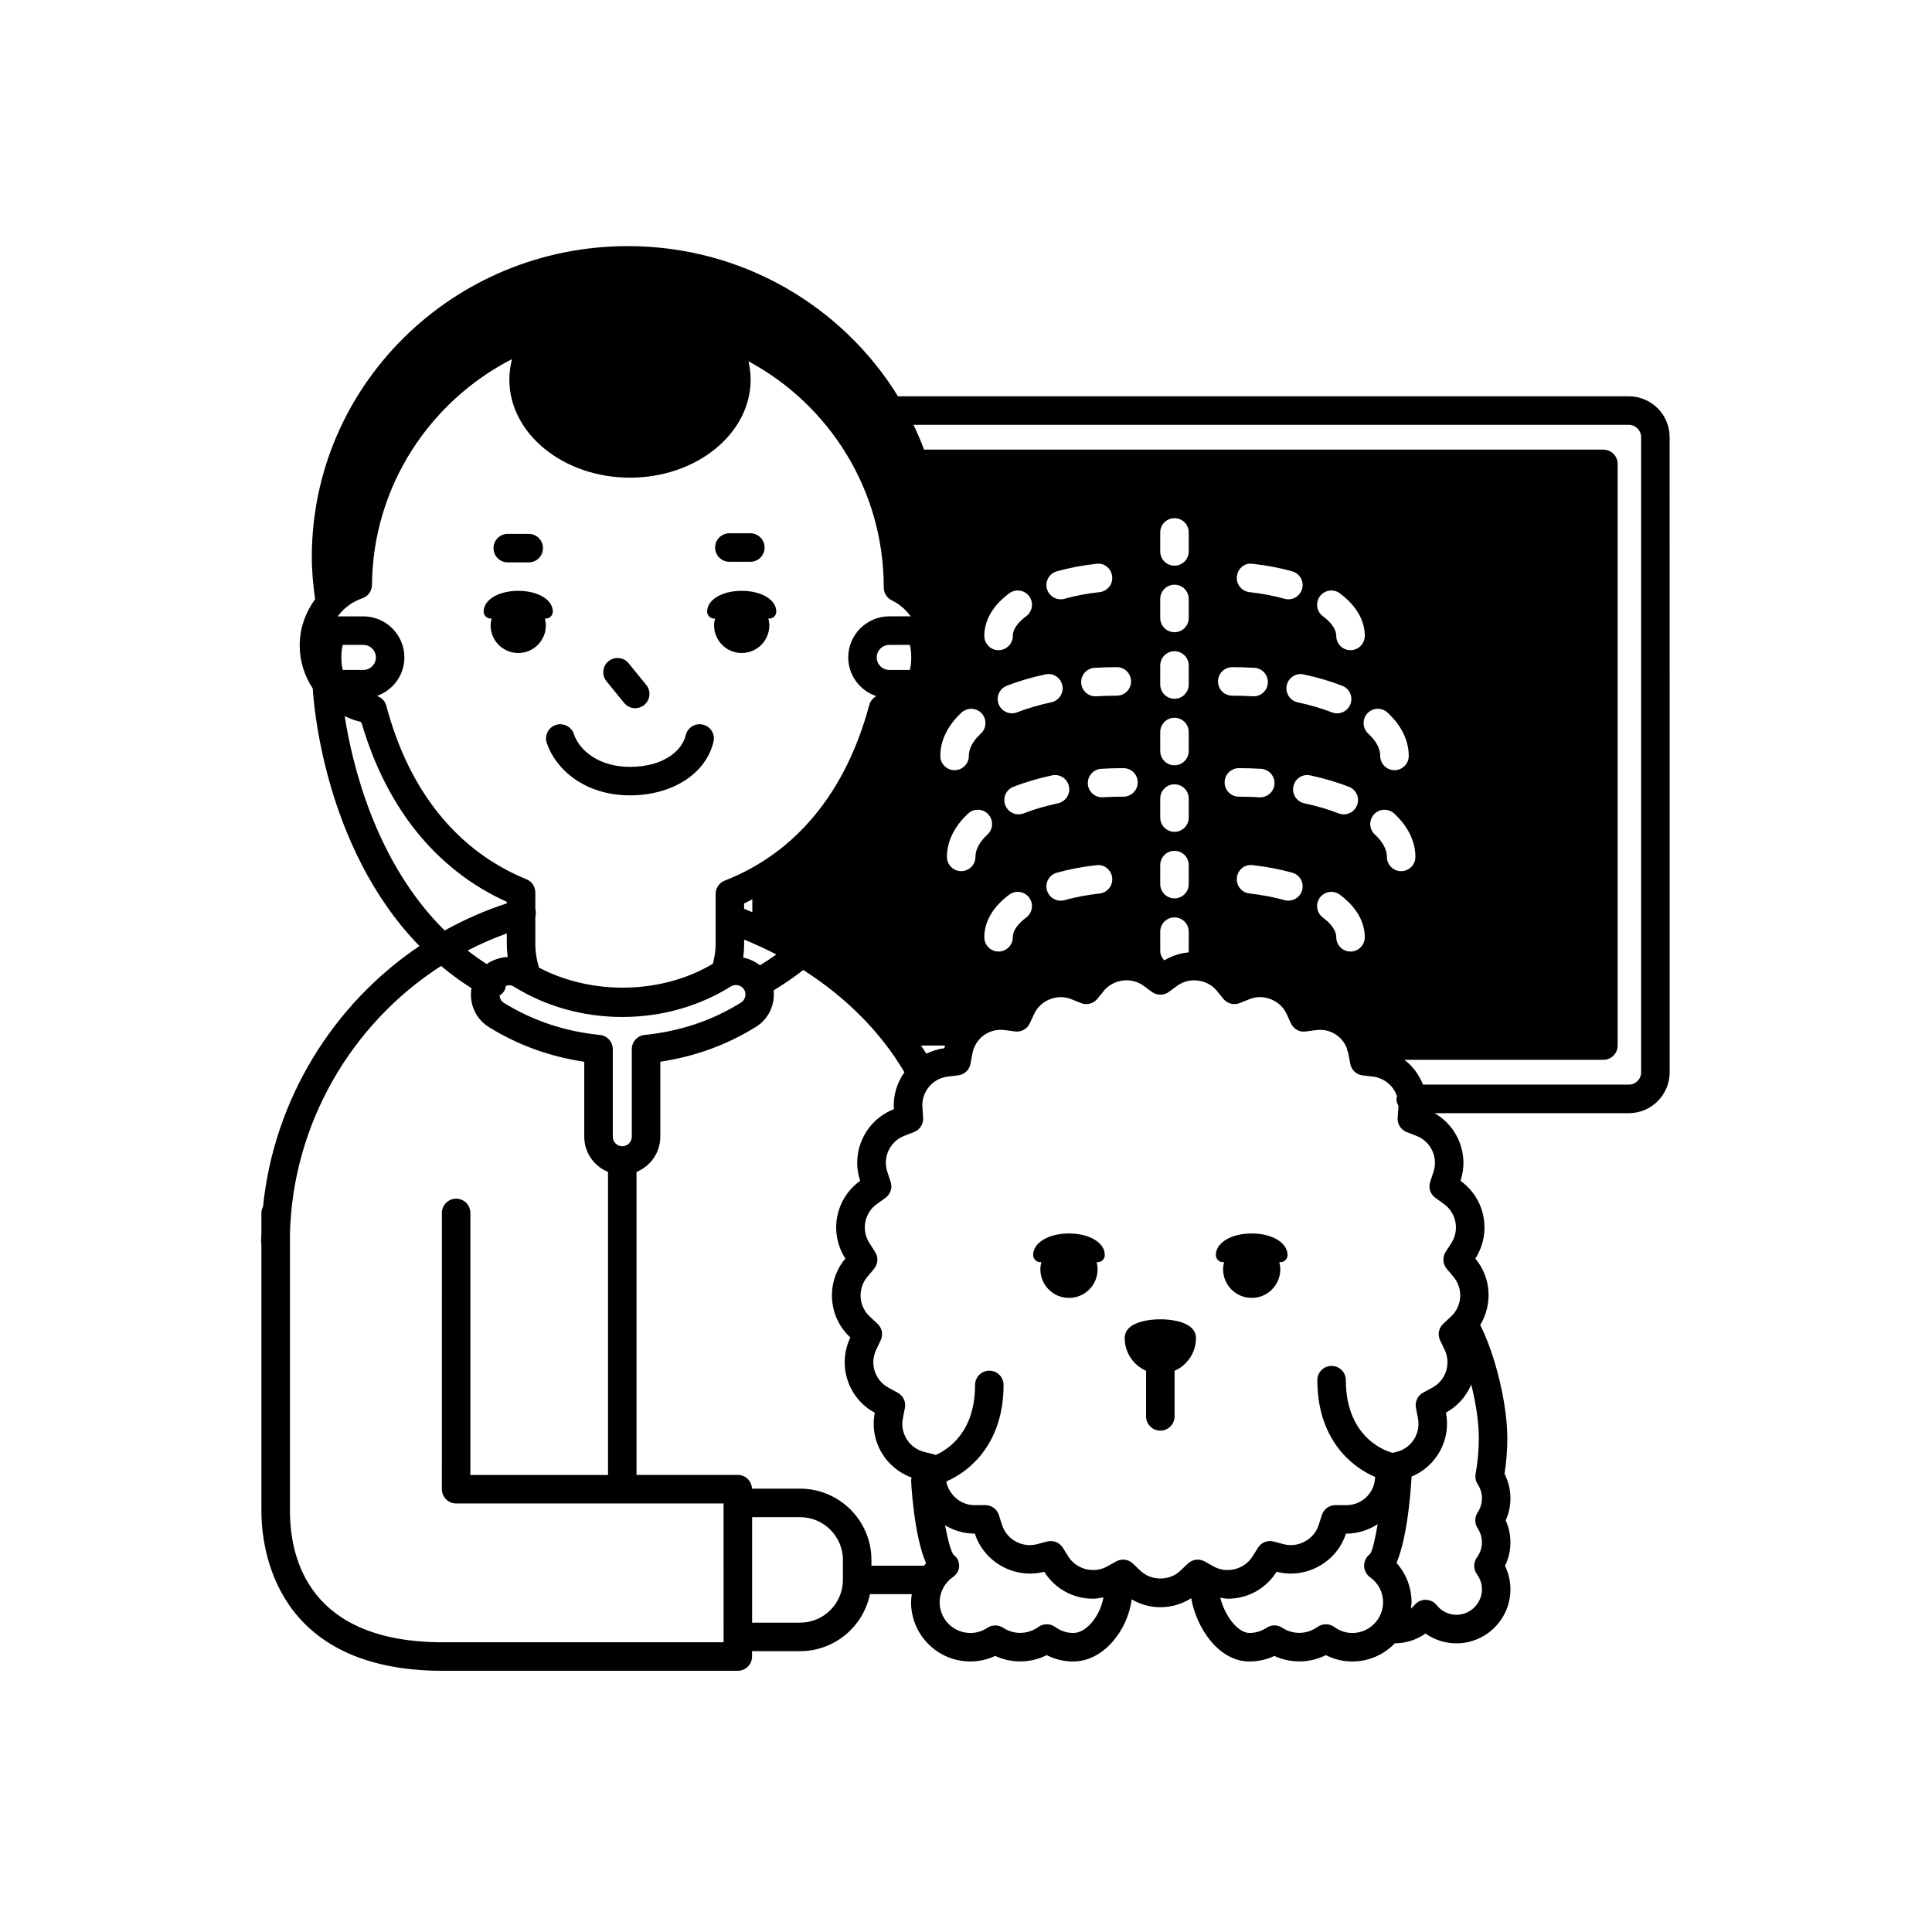 <?xml version="1.0" encoding="UTF-8"?>
<!-- Uploaded to: SVG Repo, www.svgrepo.com, Generator: SVG Repo Mixer Tools -->
<svg fill="#000000" width="800px" height="800px" version="1.1" viewBox="144 144 512 512" xmlns="http://www.w3.org/2000/svg">
 <g>
  <path d="m575.64 249.02h-193.67c-14.68-23.824-41.207-39.797-71.586-39.797-46.25 0-83.75 36.898-83.75 82.402 0 3.809 0.363 7.523 0.875 11.191-2.57 3.481-4.086 7.723-4.086 12.254 0 4.242 1.316 8.141 3.492 11.43 0 0.035-0.016 0.066-0.016 0.102 0.102 1.984 2.465 41.625 28.258 68.102-23.059 15.539-38.598 40.848-41.449 69.066-0.262 0.516-0.438 1.066-0.438 1.676v5.57c-0.016 0.715-0.09 1.41-0.09 2.125 0 0.156 0.07 0.293 0.09 0.438v70.762c0 9.961 3.465 42.441 48.125 42.441h78.129c2.086 0 3.777-1.691 3.777-3.777l0.004-1.43h12.73c9.125 0 16.75-6.504 18.512-15.113h11.09c-0.102 0.711-0.195 1.422-0.195 2.144 0 8.66 7.043 15.703 15.707 15.703 2.293 0 4.539-0.504 6.609-1.465 4.273 1.996 9.391 1.934 13.629-0.215 2.188 1.109 4.57 1.684 7.019 1.684 8.133 0 14.516-8.434 15.496-16.469 2.293 1.336 4.887 2.086 7.598 2.086 2.938 0 5.762-0.836 8.188-2.387 1.27 7.562 7.113 16.766 15.434 16.766 2.293 0 4.539-0.504 6.609-1.465 4.262 1.988 9.375 1.941 13.633-0.215 2.18 1.109 4.566 1.684 7.019 1.684 4.422 0 8.41-1.859 11.266-4.816 2.949-0.012 5.762-0.926 8.125-2.594 2.379 1.676 5.211 2.602 8.184 2.602 7.894 0 14.324-6.422 14.324-14.328 0-2.168-0.492-4.273-1.438-6.203 0.945-1.941 1.438-4.047 1.438-6.203 0-2.023-0.43-4.016-1.246-5.848 0.816-1.828 1.246-3.82 1.246-5.848 0-2.266-0.535-4.484-1.562-6.488 0.492-3.164 0.742-6.316 0.742-9.391 0-8.953-3.078-21.867-7.168-30.027-0.004-0.012-0.016-0.016-0.02-0.023 3.285-5.43 2.973-12.504-1.293-17.613l-0.004-0.004 0.012-0.016c4.379-6.816 2.648-15.852-3.918-20.566l-0.016-0.012 0.004-0.02c2.297-6.941-0.711-14.363-6.863-17.91h51.453c5.981 0 10.836-4.867 10.836-10.848l-0.012-168.29c0.012-5.981-4.852-10.848-10.832-10.848zm-230.25 150.8c-1.301-1.023-2.82-1.727-4.438-2.047 0.16-1.211 0.25-2.438 0.25-3.691v-1.078c2.938 1.199 5.793 2.508 8.543 3.945-1.395 1.008-2.852 1.957-4.356 2.871zm-30.551 18.449c-1.934 0.191-3.406 1.812-3.406 3.758v23.211c0 1.391-1.133 2.523-2.523 2.523-1.387 0-2.516-1.133-2.516-2.523v-23.207c0-1.945-1.473-3.566-3.406-3.758-9.281-0.926-17.844-3.789-25.457-8.508-0.707-0.438-1.074-1.168-1.137-1.941 0.504-0.324 0.957-0.734 1.27-1.293 0.215-0.395 0.316-0.812 0.387-1.23 0.266-0.09 0.523-0.207 0.812-0.207 0.469 0 0.926 0.125 1.328 0.379 8.465 5.254 18.391 8.035 28.719 8.035 10.367 0 20.324-2.801 28.789-8.098 1.168-0.73 2.766-0.336 3.477 0.789 0.734 1.184 0.379 2.75-0.797 3.488-7.625 4.762-16.219 7.648-25.539 8.582zm137.73-19.758c-0.664-0.672-1.094-1.562-1.094-2.574v-5.039c0-2.086 1.691-3.777 3.777-3.777s3.777 1.691 3.777 3.777v5.039c0 0.16-0.059 0.312-0.098 0.469-2.234 0.203-4.41 0.914-6.363 2.106zm-111.37-13.656v-1.43c0.75-0.328 1.441-0.746 2.176-1.102v3.414c-0.73-0.293-1.434-0.598-2.176-0.883zm43.906-63.312h-5.441c-1.828 0-3.32-1.492-3.32-3.32s1.492-3.32 3.32-3.32h5.441c0.516 1.633 0.516 5.008 0 6.641zm13.699 11.305c1.531-1.414 3.914-1.34 5.344 0.195 1.414 1.531 1.328 3.918-0.195 5.344-2.125 1.977-3.203 3.969-3.203 5.945 0 2.086-1.691 3.777-3.777 3.777-2.086 0-3.777-1.691-3.777-3.777-0.008-4.098 1.938-8.066 5.609-11.484zm16.496 26.699c-0.453 0.176-0.918 0.262-1.371 0.262-1.512 0-2.938-0.91-3.516-2.41-0.762-1.945 0.203-4.133 2.144-4.891 3.117-1.219 6.566-2.231 10.238-3.023 2.086-0.453 4.055 0.867 4.488 2.902 0.438 2.039-0.867 4.051-2.902 4.488-3.285 0.707-6.344 1.602-9.082 2.672zm0.664 27.605c-1.621 1.215-3.559 3.109-3.559 5.238 0 2.086-1.691 3.777-3.777 3.777-2.086 0-3.777-1.691-3.777-3.777 0-2.906 1.148-7.227 6.602-11.289 1.668-1.25 4.047-0.902 5.285 0.766 1.242 1.668 0.898 4.043-0.773 5.285zm8.102-11.871c3.258-0.922 6.801-1.594 10.504-1.996 2.109-0.273 3.941 1.27 4.168 3.34 0.23 2.074-1.27 3.941-3.34 4.168-3.293 0.363-6.414 0.953-9.285 1.762-0.336 0.102-0.684 0.141-1.023 0.141-1.652 0-3.168-1.09-3.637-2.754-0.566-2.012 0.602-4.098 2.613-4.66zm12.23-19.992c-0.082 0.004-0.156 0.004-0.238 0.004-1.984 0-3.648-1.547-3.769-3.547-0.121-2.086 1.461-3.879 3.543-4.004 1.941-0.117 3.918-0.168 5.906-0.172 2.086 0.004 3.773 1.703 3.769 3.789-0.004 2.082-1.699 3.769-3.777 3.769-0.086 0.012-0.145 0-0.223 0-1.766 0-3.5 0.055-5.211 0.16zm3.668-26.93c-1.84 0-3.656 0.059-5.43 0.168-0.082 0.004-0.156 0.004-0.238 0.004-1.984 0-3.648-1.547-3.769-3.547-0.121-2.086 1.461-3.879 3.543-4.004 1.934-0.117 3.894-0.176 5.894-0.176 2.086 0 3.777 1.691 3.777 3.777 0.004 2.086-1.691 3.777-3.777 3.777zm-4.57-27.438c-3.293 0.363-6.414 0.953-9.285 1.762-0.336 0.102-0.684 0.141-1.023 0.141-1.652 0-3.168-1.09-3.637-2.754-0.562-2.004 0.598-4.09 2.613-4.66 3.258-0.922 6.801-1.594 10.504-1.996 2.109-0.293 3.941 1.266 4.168 3.34 0.234 2.078-1.262 3.941-3.34 4.168zm-9.871 24.703c0.438 2.039-0.867 4.051-2.902 4.488-3.281 0.707-6.34 1.598-9.078 2.664-0.453 0.176-0.918 0.262-1.371 0.262-1.512 0-2.938-0.91-3.516-2.41-0.762-1.945 0.203-4.133 2.144-4.891 3.117-1.219 6.566-2.231 10.238-3.023 2.086-0.453 4.051 0.875 4.484 2.91zm-9.559-18.336c-1.621 1.215-3.559 3.109-3.559 5.238 0 2.086-1.691 3.777-3.777 3.777-2.086 0-3.777-1.691-3.777-3.777 0-2.906 1.148-7.227 6.602-11.289 1.668-1.25 4.047-0.902 5.285 0.766 1.242 1.668 0.898 4.043-0.773 5.285zm-15.406 52.32c1.531-1.426 3.926-1.344 5.34 0.191 1.422 1.527 1.34 3.914-0.191 5.34-2.125 1.98-3.203 3.981-3.203 5.949 0 2.086-1.691 3.777-3.777 3.777-2.086 0-3.777-1.691-3.777-3.777-0.004-4.094 1.941-8.062 5.609-11.48zm54.691-60.656c2.086 0 3.777 1.691 3.777 3.777v5.039c0 2.086-1.691 3.777-3.777 3.777s-3.777-1.691-3.777-3.777v-5.039c0-2.086 1.691-3.777 3.777-3.777zm-3.777-8.816v-5.039c0-2.086 1.691-3.777 3.777-3.777s3.777 1.691 3.777 3.777v5.039c0 2.086-1.691 3.777-3.777 3.777s-3.777-1.691-3.777-3.777zm3.777 26.449c2.086 0 3.777 1.691 3.777 3.777v5.039c0 2.086-1.691 3.777-3.777 3.777s-3.777-1.691-3.777-3.777v-5.039c0-2.086 1.691-3.777 3.777-3.777zm0 17.633c2.086 0 3.777 1.691 3.777 3.777v5.039c0 2.086-1.691 3.777-3.777 3.777s-3.777-1.691-3.777-3.777v-5.039c0-2.086 1.691-3.777 3.777-3.777zm0 17.633c2.086 0 3.777 1.691 3.777 3.777v5.039c0 2.086-1.691 3.777-3.777 3.777s-3.777-1.691-3.777-3.777v-5.039c0-2.082 1.691-3.777 3.777-3.777zm0 17.633c2.086 0 3.777 1.691 3.777 3.777v5.039c0 2.086-1.691 3.777-3.777 3.777s-3.777-1.691-3.777-3.777v-5.039c0-2.082 1.691-3.777 3.777-3.777zm58.301-21.375c-2.086 0-3.777-1.691-3.777-3.777 0-1.977-1.078-3.969-3.203-5.945-1.527-1.422-1.613-3.812-0.195-5.344 1.422-1.535 3.812-1.613 5.344-0.195 3.672 3.414 5.613 7.387 5.613 11.48 0 2.09-1.695 3.781-3.781 3.781zm5.547 22.984c0 2.086-1.691 3.777-3.777 3.777-2.086 0-3.777-1.691-3.777-3.777 0-1.969-1.078-3.969-3.211-5.953-1.527-1.422-1.605-3.812-0.188-5.344 1.422-1.531 3.82-1.602 5.344-0.188 3.672 3.422 5.609 7.391 5.609 11.484zm-43.145 2.184c3.703 0.402 7.246 1.078 10.504 1.996 2.012 0.562 3.18 2.648 2.613 4.66-0.469 1.668-1.984 2.754-3.637 2.754-0.336 0-0.684-0.047-1.023-0.141-2.867-0.805-5.984-1.395-9.285-1.762-2.07-0.227-3.57-2.09-3.34-4.168 0.227-2.074 2.019-3.629 4.168-3.34zm-7.418-21.93c0-2.086 1.691-3.777 3.777-3.777 1.996 0 3.965 0.059 5.891 0.176 2.082 0.125 3.668 1.926 3.543 4.004-0.121 2-1.789 3.547-3.769 3.547-0.082 0-0.156 0-0.238-0.004-1.777-0.105-3.586-0.168-5.426-0.168-2.082 0.004-3.777-1.691-3.777-3.777zm18.223 1.047c0.434-2.035 2.402-3.367 4.488-2.902 3.672 0.785 7.117 1.797 10.238 3.023 1.945 0.754 2.906 2.949 2.144 4.891-0.578 1.496-2.004 2.41-3.516 2.41-0.457 0-0.922-0.086-1.371-0.262-2.742-1.066-5.793-1.965-9.078-2.664-2.039-0.445-3.344-2.453-2.906-4.496zm7.035 29.477c1.238-1.668 3.621-2.016 5.285-0.766 5.453 4.07 6.602 8.383 6.602 11.289 0 2.086-1.691 3.777-3.777 3.777-2.086 0-3.777-1.691-3.777-3.777 0-2.133-1.934-4.027-3.559-5.238-1.676-1.246-2.023-3.621-0.773-5.285zm8.105-65.562c-2.086 0-3.777-1.691-3.777-3.777 0-2.133-1.934-4.027-3.559-5.238-1.672-1.246-2.016-3.617-0.766-5.285 1.238-1.668 3.621-2.016 5.285-0.766 5.453 4.07 6.602 8.383 6.602 11.289-0.008 2.086-1.699 3.777-3.785 3.777zm-2.176 9.438c1.945 0.754 2.906 2.949 2.144 4.891-0.578 1.496-2.004 2.41-3.516 2.41-0.457 0-0.922-0.086-1.371-0.262-2.742-1.066-5.793-1.965-9.078-2.664-2.035-0.438-3.34-2.445-2.902-4.488 0.438-2.035 2.41-3.367 4.488-2.902 3.668 0.777 7.117 1.797 10.234 3.016zm-10.652-25.676c-0.469 1.668-1.984 2.754-3.637 2.754-0.336 0-0.684-0.047-1.023-0.141-2.867-0.805-5.984-1.395-9.285-1.762-2.07-0.227-3.57-2.09-3.34-4.168 0.227-2.074 2.019-3.656 4.168-3.34 3.703 0.402 7.246 1.078 10.504 1.996 2.016 0.57 3.18 2.656 2.613 4.66zm-12.617 20.91c2.082 0.125 3.668 1.918 3.543 4.004-0.121 2-1.785 3.547-3.769 3.547-0.082 0-0.156 0-0.238-0.004-1.777-0.105-3.594-0.168-5.43-0.168-2.086 0-3.777-1.691-3.777-3.777 0-2.086 1.691-3.777 3.777-3.777 1.992-0.004 3.957 0.059 5.894 0.176zm-241.6-6.082h5.438c1.832 0 3.324 1.492 3.324 3.32 0 1.828-1.492 3.32-3.324 3.32h-5.438c-0.516-1.629-0.516-5.004 0-6.641zm11.523 16.125c-0.328-1.25-1.285-2.191-2.481-2.59 4.223-1.496 7.269-5.488 7.269-10.211 0-5.996-4.883-10.879-10.883-10.879h-6.664c-0.035 0-0.082 0.004-0.117 0.004 1.582-2.176 3.836-3.883 6.523-4.797 1.523-0.52 2.543-1.945 2.559-3.547 0.203-26.07 15.301-48.672 37.117-59.844-0.465 1.758-0.719 3.57-0.719 5.438 0 14.332 14.344 25.988 31.973 25.988s31.973-11.652 31.973-25.988c0-1.656-0.211-3.273-0.578-4.848 21.32 11.453 35.867 33.992 35.859 59.957 0 1.457 0.836 2.781 2.152 3.41 2.062 0.984 3.699 2.481 4.977 4.223h-5.668c-5.996 0-10.879 4.883-10.879 10.879 0 4.785 3.129 8.816 7.438 10.27-0.906 0.484-1.594 1.32-1.867 2.344-6.176 23.062-19.418 39.156-38.309 46.547-1.445 0.562-2.402 1.965-2.402 3.516v13.18c0 1.848-0.273 3.633-0.734 5.336-13.586 8.105-32.012 8.398-46.074 1.023-0.629-2.012-0.977-4.141-0.977-6.359v-7.152c0.152-0.621 0.203-1.27 0.012-1.926 0-0.004-0.012-0.012-0.012-0.02v-4.469c0-1.535-0.934-2.918-2.352-3.496-18.309-7.473-31.148-23.375-37.137-45.988zm32.172 66.594c-1.98 0.09-3.93 0.734-5.562 1.863-1.773-1.125-3.449-2.324-5.066-3.578 3.336-1.727 6.801-3.25 10.387-4.535v2.707c0 1.207 0.09 2.387 0.242 3.543zm110.94 25.625c-0.449-0.73-0.938-1.438-1.406-2.156h6.375c-0.055 0.238-0.152 0.449-0.195 0.691l-0.02 0.023c-1.707 0.207-3.285 0.742-4.754 1.441zm-154.14-89.453c1.344 0.629 2.742 1.168 4.238 1.512 0.102 0.152 0.191 0.312 0.293 0.469 6.656 22.555 19.855 38.809 38.426 47.227v0.406c-5.773 1.883-11.27 4.293-16.461 7.188-18.344-18.086-24.512-44.082-26.496-56.801zm100.41 245.43h-74.352c-35.297 0-40.566-21.855-40.566-34.883l-0.004-73.32c0.727-29.156 16.219-55.68 40.047-71.031 2.504 2.098 5.176 4.082 8.066 5.894-0.684 3.93 1.004 8.07 4.594 10.297 7.656 4.758 16.148 7.844 25.293 9.195v19.863c0 4.223 2.609 7.836 6.293 9.332v80.273c0 0.016 0.004 0.023 0.004 0.035h-36.477l0.004-69.438c0-2.086-1.691-3.777-3.777-3.777-2.086 0-3.777 1.691-3.777 3.777l-0.004 73.215c0 2.086 1.691 3.777 3.777 3.777h70.875zm20.289-5.199h-12.73v-27.953h12.73c6.246 0 11.336 5.09 11.336 11.336v5.281c-0.004 6.246-5.086 11.336-11.336 11.336zm18.891-15.117v-1.5c0-10.414-8.48-18.895-18.895-18.895h-12.762c-0.074-2.016-1.715-3.641-3.75-3.641h-26.852c0-0.012 0.004-0.02 0.004-0.035l0.004-80.262c3.688-1.5 6.301-5.113 6.301-9.336v-19.871c9.184-1.367 17.719-4.473 25.402-9.273 3.371-2.109 5.023-5.914 4.629-9.637 2.785-1.668 5.394-3.473 7.848-5.402 11.285 7.195 20.52 16.426 26.816 27.109-1.949 2.762-3.043 6.144-2.797 9.766l-0.016 0.031c-7.547 2.941-11.465 11.266-8.922 18.957l0.004 0.016-0.004 0.004c-6.59 4.719-8.312 13.754-3.93 20.57l0.012 0.016-0.012 0.016c-5.195 6.211-4.621 15.402 1.316 20.895l0.012 0.012-0.004 0.02c-3.488 7.309-0.645 16.062 6.469 19.914l0.016 0.012-0.004 0.016c-1.457 7.426 2.797 14.629 9.77 17.16-0.051 0.246-0.145 0.473-0.145 0.734 0 0.172 0.676 14.484 3.961 21.938-0.188 0.211-0.328 0.465-0.508 0.684l-13.965-0.004zm53.477 17.852c-1.699 0-3.356-0.551-4.797-1.598-1.32-0.953-3.117-0.953-4.438 0-2.805 2.039-6.531 2.074-9.32 0.223-1.27-0.836-2.91-0.836-4.18 0-1.355 0.902-2.918 1.375-4.516 1.375-4.5 0-8.152-3.656-8.152-8.148 0-2.613 1.289-5.09 3.445-6.613 0.996-0.707 1.727-1.738 1.727-2.961 0-1.219-0.457-2.254-1.457-2.961-0.746-0.945-1.582-4.18-2.277-7.856 2.312 1.387 4.996 2.211 7.891 2.211l0.016 0.016c2.414 7.566 10.594 12.113 18.363 10.09l0.012-0.004 0.004 0.004c2.801 4.473 7.617 7.141 12.891 7.141 0.941 0 1.863-0.18 2.785-0.359-0.719 4.488-4.25 9.441-7.996 9.441zm73.969 0c-1.703 0-3.356-0.551-4.781-1.594-1.324-0.957-3.109-0.961-4.445-0.012-2.832 2.047-6.555 2.074-9.324 0.23-1.266-0.848-2.918-0.848-4.18-0.004-1.367 0.902-2.926 1.375-4.523 1.375-3.246 0-6.629-4.832-7.742-9.34 0.676 0.098 1.336 0.262 2.012 0.262 5.281 0 10.098-2.664 12.891-7.133l0.012-0.012 0.02 0.004c7.75 2.031 15.941-2.527 18.355-10.09l0.059-0.016c3.082 0 5.961-0.934 8.367-2.516-0.637 3.738-1.375 7.023-2.016 7.914-0.996 0.715-1.586 1.859-1.586 3.078 0 1.223 0.594 2.371 1.586 3.078 2.156 1.531 3.445 4.004 3.445 6.613-0.008 4.504-3.66 8.16-8.148 8.16zm34.344-35.691c0 1.344-0.395 2.641-1.137 3.758-0.84 1.266-0.84 2.91 0 4.176 0.742 1.125 1.137 2.422 1.137 3.762 0 1.41-0.457 2.793-1.328 3.984-0.961 1.328-0.961 3.129 0.004 4.453 0.867 1.184 1.324 2.559 1.324 3.969 0 3.734-3.039 6.769-6.766 6.769-2.023 0-3.93-0.934-5.223-2.551-0.719-0.898-1.797-1.414-2.949-1.414h-0.004c-1.148 0-2.227 0.523-2.949 1.41-0.281 0.348-0.598 0.648-0.934 0.934 0.066-0.562 0.172-1.129 0.172-1.715 0-3.871-1.445-7.57-3.984-10.414 3.176-7.394 3.926-21.59 3.981-22.867 6.59-2.734 10.531-9.742 9.117-16.934l-0.004-0.016 0.012-0.004c3.144-1.707 5.394-4.387 6.695-7.453 1.203 4.797 2.016 9.906 2.016 14.27 0 3.074-0.293 6.254-0.855 9.441-0.172 0.953 0.031 1.934 0.559 2.742 0.734 1.102 1.117 2.379 1.117 3.699zm-12.344-79.629 2.266 1.633c3.309 2.371 4.176 6.918 1.98 10.344l-1.516 2.352c-0.898 1.391-0.781 3.211 0.289 4.481l1.789 2.133c2.613 3.129 2.324 7.75-0.66 10.52l-2.047 1.898c-1.215 1.129-1.559 2.906-0.84 4.398l1.203 2.519c1.758 3.672 0.324 8.082-3.258 10.02l-2.449 1.336c-1.449 0.789-2.215 2.43-1.906 4.051l0.535 2.734c0.785 3.996-1.688 7.906-5.633 8.902l-1.066 0.266c-0.004 0-0.012-0.004-0.016-0.004-0.508-0.117-12.395-3.109-12.395-19.262 0-2.086-1.691-3.777-3.777-3.777-2.086 0-3.777 1.691-3.777 3.777 0 15.371 8.812 22.93 15.316 25.645l-0.016 0.273c-0.238 4.109-3.535 7.215-7.68 7.215l-2.797-0.016h-0.02c-1.641 0-3.102 1.062-3.602 2.629l-0.848 2.656c-1.211 3.809-5.375 6.074-9.23 5.082l-2.695-0.715c-1.602-0.441-3.289 0.242-4.16 1.641l-1.492 2.371c-2.086 3.332-6.711 4.559-10.203 2.621l-2.438-1.359c-1.441-0.801-3.234-0.574-4.438 0.559l-2.023 1.926c-2.836 2.711-7.68 2.719-10.531 0l-2.023-1.926c-0.727-0.684-1.656-1.039-2.606-1.039-0.629 0-1.258 0.156-1.832 0.48l-2.449 1.359c-3.465 1.93-8.105 0.719-10.195-2.621l-1.48-2.367c-0.883-1.406-2.57-2.082-4.168-1.652l-2.691 0.715c-3.906 1.02-8.031-1.266-9.238-5.078l-0.852-2.66c-0.504-1.566-1.961-2.625-3.602-2.625h-0.02l-2.82 0.016c-3.672 0-6.836-2.75-7.5-6.281 6.488-2.766 15.184-10.312 15.184-25.578 0-2.086-1.691-3.777-3.777-3.777-2.086 0-3.777 1.691-3.777 3.777 0 12.367-6.957 17.008-10.449 18.566-0.117-0.047-0.215-0.117-0.336-0.145l-2.699-0.68c-3.949-0.992-6.434-4.902-5.652-8.891l0.539-2.742c0.324-1.621-0.449-3.266-1.906-4.055l-2.457-1.336c-3.578-1.941-5.004-6.344-3.254-10.027l1.199-2.519c0.715-1.484 0.371-3.266-0.836-4.387l-2.047-1.906c-2.984-2.769-3.269-7.387-0.66-10.516l1.789-2.141c1.062-1.27 1.176-3.074 0.281-4.469l-1.512-2.352c-2.207-3.43-1.34-7.969 1.98-10.348l2.266-1.629c1.344-0.961 1.906-2.691 1.379-4.262l-0.883-2.648c-1.281-3.863 0.695-8.051 4.488-9.531l2.602-1.008c1.543-0.598 2.516-2.125 2.402-3.773l-0.188-2.801c-0.277-4.066 2.672-7.629 6.715-8.117l2.769-0.332c1.637-0.195 2.961-1.43 3.258-3.055l0.516-2.754c0.73-3.953 4.367-6.723 8.523-6.191l2.766 0.363c1.605 0.242 3.231-0.656 3.918-2.156l1.168-2.527c1.668-3.582 6.125-5.356 9.793-3.883l2.59 1.047c1.527 0.625 3.293 0.168 4.344-1.113l1.762-2.168c2.492-3.039 7.262-3.672 10.453-1.32l2.254 1.652c1.328 0.973 3.141 0.973 4.469 0l2.254-1.652c3.188-2.332 7.965-1.723 10.449 1.316l1.762 2.168c1.047 1.289 2.82 1.742 4.344 1.117l2.594-1.043c3.703-1.496 8.141 0.309 9.793 3.875l1.168 2.535c0.695 1.496 2.262 2.414 3.918 2.16l2.781-0.363c3.566-0.473 6.812 1.562 8.082 4.711 0.066 0.395 0.156 0.766 0.328 1.113 0.035 0.125 0.086 0.242 0.105 0.367l0.508 2.746c0.301 1.629 1.617 2.867 3.258 3.062l2.769 0.332c3.031 0.367 5.453 2.465 6.359 5.195-0.051 0.246-0.145 0.469-0.145 0.727 0 0.656 0.207 1.234 0.504 1.773-0.004 0.141 0.02 0.277 0.012 0.418l-0.195 2.797c-0.117 1.652 0.855 3.188 2.402 3.789l2.602 1.008c3.797 1.477 5.773 5.668 4.492 9.539l-0.875 2.648c-0.527 1.539 0.031 3.266 1.367 4.223zm54.547-33.289c0 1.812-1.473 3.289-3.281 3.289h-54.551c-1.008-2.609-2.699-4.875-4.906-6.574h52.723c2.086 0 3.777-1.691 3.777-3.777v-154.15c0-2.086-1.691-3.777-3.777-3.777h-180.03c-0.836-2.238-1.77-4.43-2.797-6.574h189.55c1.809 0 3.281 1.477 3.281 3.285v168.28z"/>
  <path d="m274.02 307.92h0.258c-0.156 0.586-0.258 1.184-0.258 1.812 0 4.047 3.273 7.32 7.32 7.32 4.039 0 7.316-3.273 7.316-7.32 0-0.629-0.105-1.23-0.258-1.812h0.258c1.02 0 1.844-0.82 1.844-1.844 0-3.141-3.941-5.5-9.16-5.5-5.231 0-9.168 2.363-9.168 5.5 0 1.023 0.828 1.844 1.848 1.844z"/>
  <path d="m333.24 307.92h0.258c-0.145 0.586-0.258 1.184-0.258 1.812 0 4.047 3.273 7.32 7.32 7.32s7.32-3.273 7.32-7.32c0-0.629-0.105-1.23-0.258-1.812h0.258c1.023 0 1.844-0.82 1.844-1.844 0-3.141-3.941-5.5-9.164-5.5s-9.16 2.363-9.16 5.5c0 1.023 0.824 1.844 1.84 1.844z"/>
  <path d="m309.41 330.29c0.746 0.918 1.832 1.391 2.926 1.391 0.84 0 1.688-0.281 2.387-0.852 1.617-1.32 1.859-3.691 0.539-5.316l-4.684-5.75c-1.32-1.617-3.703-1.848-5.316-0.539-1.617 1.32-1.859 3.691-0.539 5.316z"/>
  <path d="m288.9 340.89c2.301 6.914 10.004 13.887 22.047 13.887 11.211 0 20.102-5.707 22.137-14.191 0.488-2.031-0.766-4.07-2.797-4.555-2.07-0.48-4.074 0.766-4.555 2.797-0.996 4.18-5.961 8.398-14.785 8.398-8.273 0-13.43-4.375-14.871-8.711-0.66-1.984-2.812-3.043-4.777-2.398-1.984 0.652-3.059 2.793-2.398 4.773z"/>
  <path d="m337.29 292.88h5.559c2.086 0 3.777-1.691 3.777-3.777 0-2.086-1.691-3.777-3.777-3.777h-5.559c-2.086 0-3.777 1.691-3.777 3.777 0 2.086 1.691 3.777 3.777 3.777z"/>
  <path d="m278.56 293.04h5.559c2.086 0 3.777-1.691 3.777-3.777 0-2.086-1.691-3.777-3.777-3.777h-5.559c-2.086 0-3.777 1.691-3.777 3.777 0 2.086 1.691 3.777 3.777 3.777z"/>
  <path d="m427.29 470.88c-5.41 0-9.496 2.449-9.496 5.703 0 1.059 0.863 1.914 1.914 1.914h0.262c-0.152 0.598-0.262 1.219-0.262 1.879 0 4.188 3.394 7.582 7.582 7.582 4.191 0 7.582-3.394 7.582-7.582 0-0.66-0.105-1.281-0.262-1.879h0.262c1.059 0 1.914-0.855 1.914-1.914 0-3.25-4.078-5.703-9.496-5.703z"/>
  <path d="m475.71 470.88c-5.41 0-9.496 2.449-9.496 5.703 0 1.059 0.855 1.914 1.918 1.914h0.258c-0.152 0.598-0.258 1.219-0.258 1.879 0 4.188 3.391 7.582 7.578 7.582s7.586-3.394 7.586-7.582c0-0.66-0.105-1.281-0.266-1.879h0.266c1.059 0 1.914-0.855 1.914-1.914 0-3.25-4.078-5.703-9.5-5.703z"/>
  <path d="m451.5 493.63s-9.441-0.223-9.441 4.992c0 3.875 2.332 7.188 5.664 8.652v12.082c0 2.086 1.691 3.777 3.777 3.777 2.086 0 3.777-1.691 3.777-3.777v-12.082c3.332-1.461 5.668-4.777 5.668-8.652 0-5.215-9.445-4.992-9.445-4.992z"/>
 </g>
</svg>
